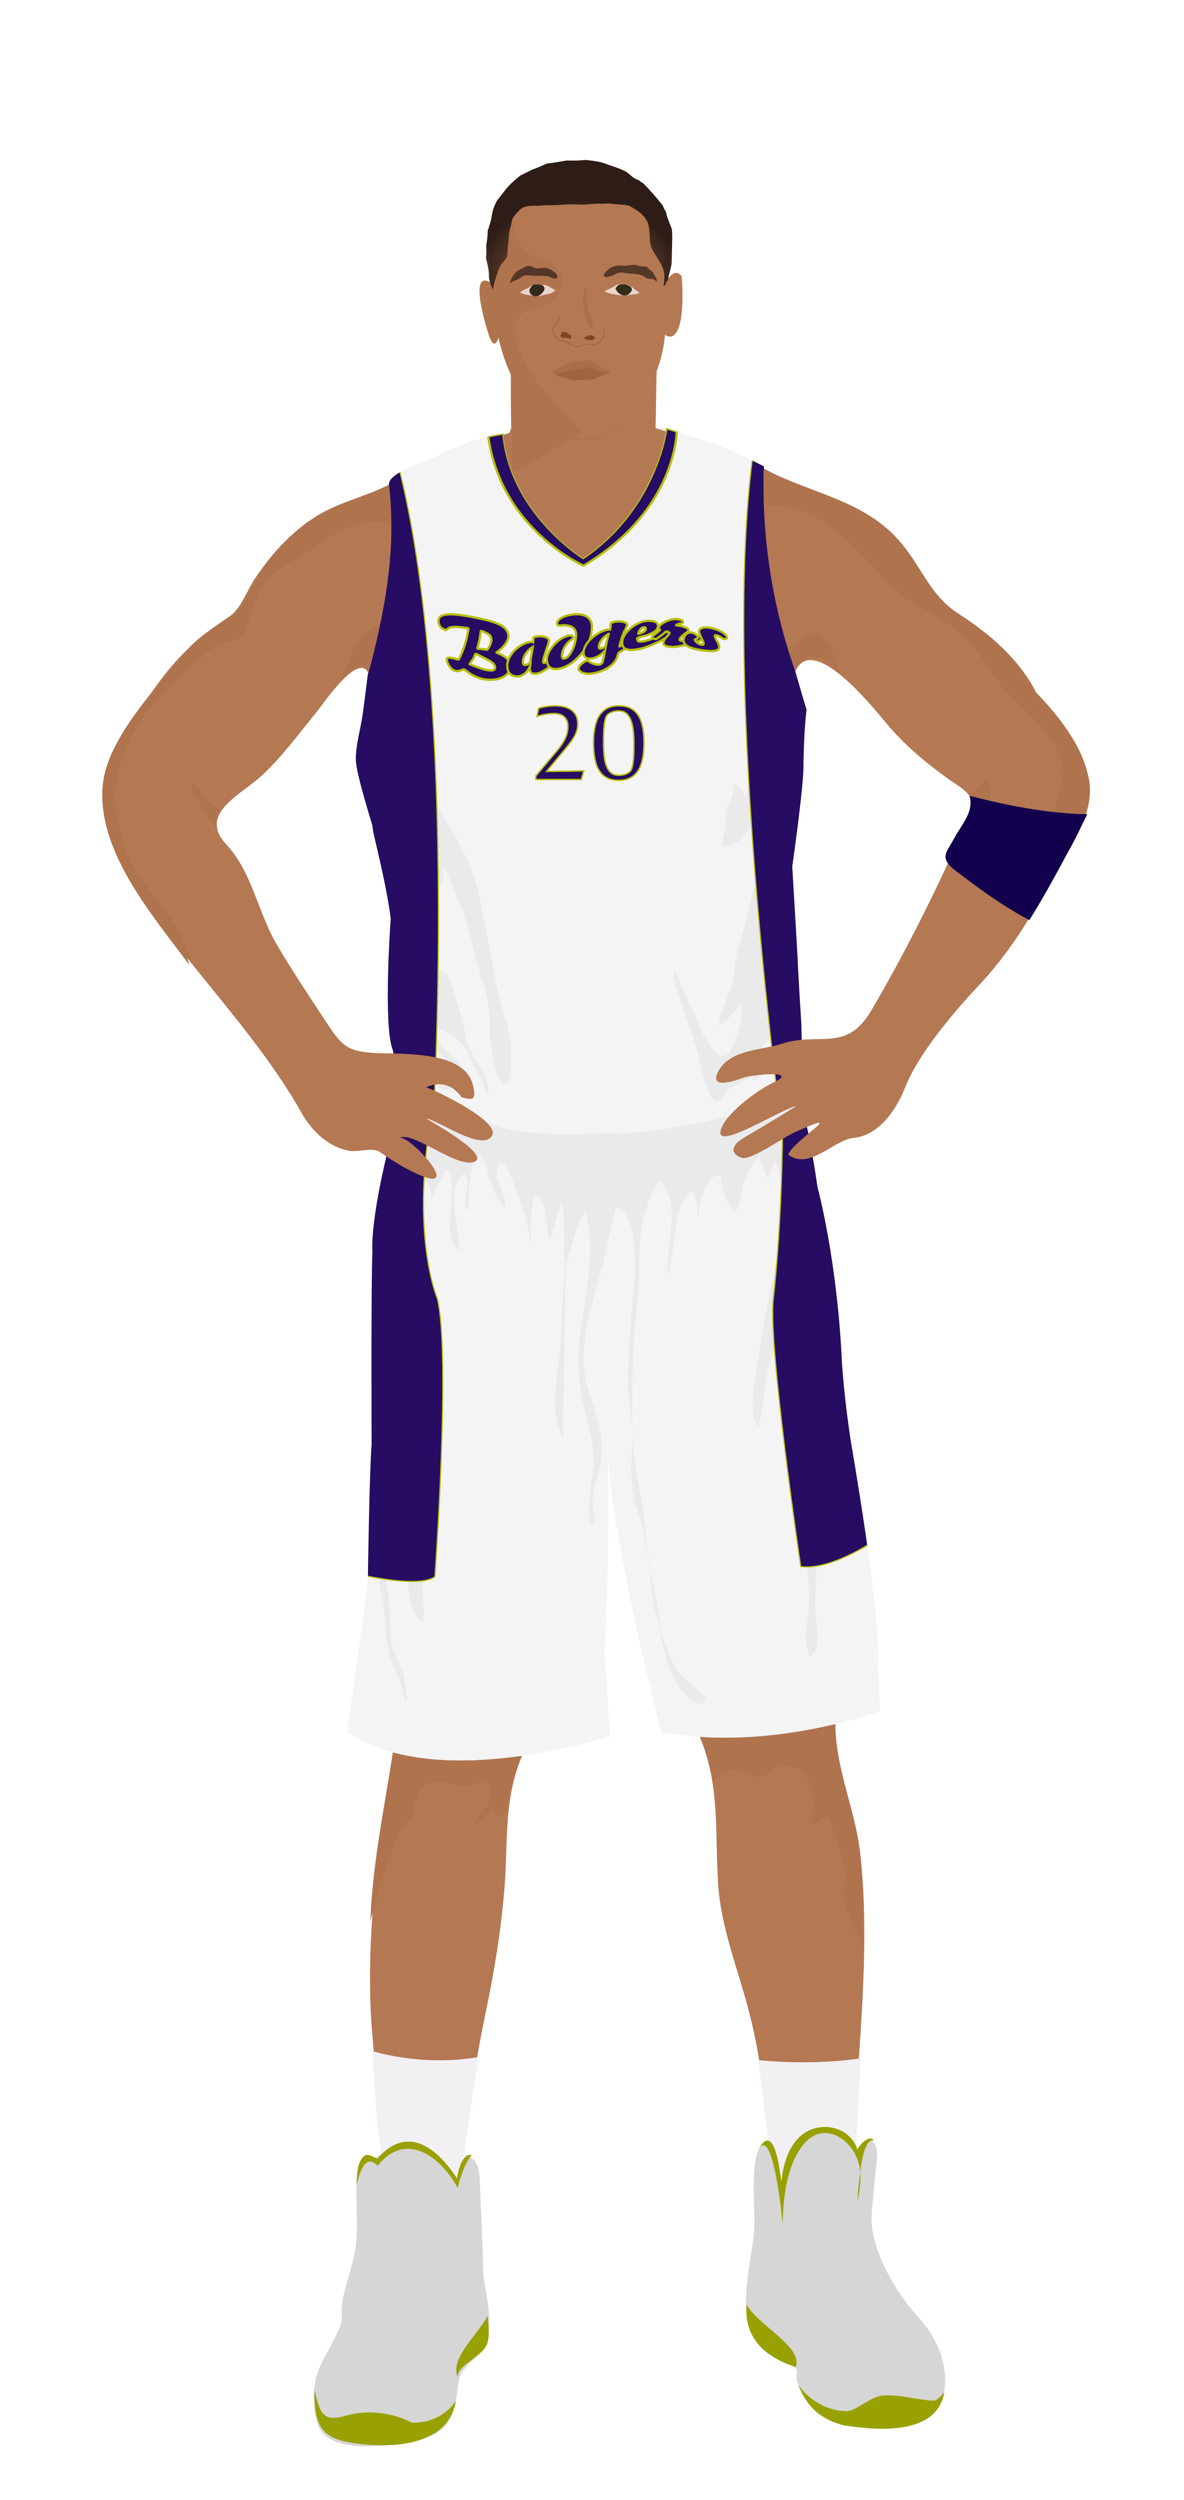 			<svg id="s589d2c0998648" xmlns="http://www.w3.org/2000/svg" xmlns:xlink="http://www.w3.org/1999/xlink" x="0px" y="0px" width="1029.1px" height="2172px" viewBox="0 0 1029.1 2172">
			
			<defs>
				<style type="text/css"><![CDATA[
								
									#s589d2c0998648 .headband .base{fill:#F2F0F3;}
					#s589d2c0998648 .headband .shadow{fill:#e8e6e9;}
					#s589d2c0998648 .skin{fill:#b47853;}
					#s589d2c0998648 .skin.shadow{fill:#af734e;}
					#s589d2c0998648 .arms .wrap {fill:#12004e;stroke-width:4;stroke:#12004e}
					#s589d2c0998648 .legs .wrap {fill:#DCE5EE;stroke-width:4;stroke:#DCE5EE}
					#s589d2c0998648 .legs .socks {fill:#F2F0F3;stroke-width:3;stroke:#F2F0F3}
					#s589d2c0998648 .shoes .base{fill:#d6d6d6;}
					#s589d2c0998648 .shoes .sole{fill:#99a100;}
								#s589d2c0998648 .waist-base .uniform{fill:#e5e5e5;}
				]]></style>
			</defs>
			
			<defs><style type="text/css"><![CDATA[
#s589d2c0998648 .uniform{fill:#f4f4f4;}
#s589d2c0998648 .uniform.shadow{fill:#eaeaea;}
#s589d2c0998648 .uniform-pattern .pattern-1{fill:#260C62;stroke:#B7BF0A;}
#s589d2c0998648 .uniform-pattern .pattern-2{fill:#260C62;stroke:#B7BF0A;stroke-width:2}
#s589d2c0998648 .uniform-pattern .identifiers .wordmark path{fill:#260C62;stroke:#B7BF0A;stroke-width:2}
#s589d2c0998648 .uniform-pattern .identifiers .number path{fill:#260C62;stroke:#B7BF0A;stroke-width:20}
]]></style></defs>

<g class="uniform uniform-base"><g class="jersey jersey-base"><path class="uniform" d="M324.6,723.6c5.6,24.6,11.8,49.4,15,74.4c0,0-6.9,94.4,2,114.8l4.6,31.9c0,0,0.9,21.2,82.3,31.8c0,0,19.5,12.4,96.4,8c0,0,38,2.7,106.2-14.2c0,0,38-9.7,50.4-16.8c0,0,15.9-1.8,15.9-12.4c0-10.6-0.2-23.7-0.9-51.5c0,0-2.7-42.5-3.3-58.4c0,0-3.8-66.1-4.6-78.5c0,0,8.8-61,9.7-84c0,0,0-29.2,2.7-52.2c0,0-31-101.7-31.9-129.2c0,0-6.4-60.2-5.1-82.1c0,0-37.8-19.9-59.1-24.6c0,0-21.9-8-25.9-8.6c0,0-8,69-72.3,112.8c0,0-63.3-39.2-69.4-108.2c0,0-24.8,2.7-57.9,19.9c0,0-34.1,11.1-40.3,20.8c-6.2,9.7,15,39.8-19.5,169c0,0.1,0,0.2,0,0.3c-1.4,11.4-2.8,22.8-4.4,34.2c-1.8,12.6-6.1,26.6-5.9,39.2c0.1,8.7,6.8,32.3,14.3,56.9"/><path class="uniform shadow" d="M323.6,716.8c7.7,25.1,16.4,51.1,20.1,63.2c5.9,19.1,7.8,36,7.8,56.5c0,13.7-3.5,25.5-6.7,38.5c-1.8,7.5-4.8,23.2-0.1,30c1.5-4.8,3.2-9.7,4.8-14.4c2,11.6,5.2,29.3,13.3,38.7c4.7,5.4,21.2,20.9,29.2,16.7c-3.4-8.5-9.9-15-17.2-20.5c-6.8-5.1-18.4-5.7-16.7-15.8c2.1-12.8,16.7-3.4,21.7,2.4c4,4.6,21.5,28.1,27.4,20.6c-9.6-11.3-28.8-25.5-31.9-40.5c6.6,1.6,17.7,6.8,23,11.4c6.1,5.3,9.3,13.2,12.9,20.2c3.9,7.7,9.9,17.5,11.2,26c0.4,0,1.4,0.1,1.9,0.1c1-18.7-15.7-31-19.1-47.7c-2.6-12.6-6.2-25.7-10-37.8c-1.6-5.3-3.7-14.9-7.6-18.8c-1.8-1.9-5.1-2.1-6.5-3.7c-4.8-5.3-6.5-18.1-8.3-24.8c-2.7-9.9-7.8-17.5-12.8-26.5c-10.3-18.7-17.7-45.6-15.7-67c2,1.6,4,3,6.4,3.4c0.1-2.9,0.5-5.9,1.2-8.7c3.6,7.3,8.8,14.4,12.9,21.6c6.9,12.2,4,30.2,12.6,40.8c1.2-4.7,2.7-11.5,7.7-13.3c0.2-4.9-0.4-10.4,0.6-14.9c4.5,9.2,8.2,19.2,12.3,28.7c8.4,19.5,12.2,39.5,18.1,59.8c4.3,14.9,9.3,30.2,9.6,45.8c0.1,6.3-0.5,12.5,0.8,18.7c0.9,4.7,4.2,38.4,13.3,35.8c4.6-1.3,4-13.6,4.3-17.2c2.6-26.3-9.5-48.4-13.7-73.5c-2.4-14.6-5.1-28.3-8.2-43c-4.7-22.2-7.3-45.6-18.4-65.5c-4-7.1-7-14.6-11.3-21c-5.4-8-10.6-16.2-14.1-25.7c-2.5-7-3.7-14.9-7.2-21.5c-3.2-6-8.6-10.3-11.2-16.9c-1.5-3.9-2.1-8-3.2-12c-2.8-10.5-8.7-21.2-10.2-31.8c-1.6-11.3,5.4-30.4-0.5-39.6c-0.1,5.7-3.1,11-3.4,16.8c-0.3,4-0.8,7.9-1.2,11.9c-1.6,18.5,8.7,40.8,3.2,58.1c-3.4-4-2.9-12.3-3.9-17c-3-15.1-6.7-28.3-14.3-42.2c4.7,11.9,4.8,27.3,4.9,40c0,9-2.3,17.2-2,26.3c0.3,8.8,2.9,17.1,3.9,25.7c-6.4-5.9-11.3,20.1-9,30.3"/><path class="uniform shadow" d="M660.1,650c0.5-11.7-0.1-23.1,2.5-34.4c1.1-4.9,2-9.6,2.1-14.6c0.2-7.3-0.3-15.1,0.1-22.2c8.2,10.1,11.9,22.7,19.1,33.2c1.6-4.2,0.5-10.4,0.7-15.1c7.3,7,11,25.7,11.9,35.4c1.5,16.6-4.4,33.9-8.1,49.9c-2.7,11.9-3.5,24.1-5.2,36.1c-2.2,15.5-7.6,30.4-6.5,46.5c7.1-1.3,7.5,10.2,6.6,14.9c-2.5,13.6-5.1,23.4-4.7,37.4c0.3,10.3-2.1,18.9-4,28.8c-0.8,4.1-5.6,11.5-4.9,14.6c9.6-2.8,4.5-17.3,10.9-19.4c0.7,10.5-3.3,18.2-3.9,28.2c-0.5,8.7,1.1,16.9,2.1,25.4c2.1-1,3.5-3.2,3.7-5.5c-5.7,7.8-14.4,11.6-19.5,20.1c-5.2,8.6-9.2,19.4-8.8,29.5c5.8-2.7,12.5-7.4,15.7-13.1c2.9-5,2.9-8.3,7.4-12.3c-9.7,11.7-19.8,20.7-33.3,27.3c-4.8,2.3-8.8,3.3-12.4,7.4c-2.2,2.5-4.3,9-9.2,8.1c-7.2-1.3-11.9-24.9-13.5-31.6c-2.9-12.9-6.6-24.2-11.2-36.4c-3.2-8.5-5.7-17.4-8.6-26c-2-5.8-4.4-13.7-2.8-19.3c5.8,11.3,9.2,23.4,15.5,34.6c4.3,7.7,6.1,16.1,10.9,23.4c3.2,5,8.4,16.2,15,16.5c7.1,0.3,9.7-10.3,11.7-15.5c3.6-9.2,5.9-18.7,5.1-28.7c-6.7,4.3-12.6,15.5-20,17.6c1.4-10,5.9-20,9.7-29.6c4.6-11.7,3.7-24.4,7.3-36.6c6.2-20.7,10.5-42.1,16.7-62.9c6.9-23.3,15.6-61.2,6.3-85.4c-5.1,4.4-4.9,13.3-6.2,19.6c-1.6,7.6-3.8,15.4-7,22.5c-4.8,10.7-11.6,15.3-23.7,17.1c-0.4-6.1,2.7-12,3.3-18.1c0.4-3.8-0.8-8.1-0.1-11.8c1.1-5.7,4.9-10.4,6-16c0.7-3.1,0.6-6.1,1.5-9c4.1,2.4,8.3,7.5,10,12.1c2.3-10.1,5.6-20.2,8.4-30.1c1.6-5.6,2.2-11.3,5.3-16.6"/><path class="uniform shadow" d="M424.4,379.2c11.1,80.6,82.8,112.2,82.8,112.2c80.8-47.9,81-116.6,81-116.6l-9-2.8c0,0-8,69-72.3,112.8c0,0-63.3-39.2-69.4-108.2l-11.5,2.2C425.4,378.9,424.9,379,424.4,379.2z"/><path class="uniform shadow" d="M506.8,484.8C571.2,441,579.2,372,579.2,372c-88.3-7.5-141.8,4.6-141.8,4.6C443.6,445.6,506.8,484.8,506.8,484.8z"/><path class="uniform shadow" d="M346.4,411c-3.3,2.1-5.9,4.2-7.2,6.3c-6.2,9.7,15,39.8-19.5,169c0,0.1,0,0.2,0,0.3c-1.4,11.4-2.8,22.8-4.4,34.2c-1.7,12.3-5.9,25.9-5.9,38.3C358.9,511.6,354,440.6,346.4,411z"/><path class="uniform shadow" d="M664.1,405.1c0,0-3.6-1.9-9.1-4.6c-2.9,33-6,131.5,45.4,222.1c0.2-2.1,0.4-4.2,0.6-6.3c0,0-31-101.7-31.9-129.2C669.2,487.2,662.8,427,664.1,405.1z"/></g><g class="waist waist-base"><path class="uniform shadow" d="M681.6,953.4c-12.4,7.1-50.4,16.8-50.4,16.8C563,987.1,525,984.4,525,984.4c-77,4.4-96.4-8-96.4-8c-52.5-6.8-71.5-18.1-78.3-25.2c-8.3,17.5-4.6,21.2-4.6,21.2c2,0.7,30.5,10,30.5,10c63.7,21.2,101.5,23.2,101.5,23.2c65.7,5.3,100.9,0.7,100.9,0.7c102.8-19.9,120.8-41.1,120.8-41.1c1.3-3.2-0.9-11.1-3.6-18.6C691.5,952.3,681.6,953.4,681.6,953.4z"/></g><g class="shorts shorts-base"><path class="uniform" d="M763,1437.6c2-38.5-23.2-183.8-23.2-183.8c-6-37.8-8-69.7-8-69.7c-4-89.6-21.2-152.6-21.2-152.6c-5.9-39.9-10-57.4-12.6-65.1c-5.6,4.8-31.3,22.8-119.5,39.9c0,0-35.2,4.6-100.9-0.7c0,0-37.8-2-101.5-23.2c0,0-28.5-9.3-30.5-10c0,0-0.6-0.7-0.8-2.7c-24.2,87.8-21.1,116.8-21.1,116.8c-1.3,31.2-0.7,168.5-0.7,168.5c-2,24.5-3.3,118.8-3.3,118.8c-2,16.6-17.9,130.7-17.9,130.7c76.3,53.1,228.3,4,228.3,4c-0.7-19.2-4.6-74.3-4.6-74.3c4.4-80.5,3.3-151.7,2.8-172.8c3,75.8,46.3,243.1,46.3,243.1c92.9,17.9,190.4-17.9,190.4-17.9L763,1437.6z"/><path class="uniform shadow" d="M715.2,1168.2c4.1-13.7-1.4-30.5-2.9-44.3c-1.2-11.6-1.8-22.4-2.4-34.2c-0.6-12.1-4.5-21.5-6.4-33.5c-1.5-9.1-2.6-18.2-5.1-26.8c-5-17.4-10.4-35.5-16.9-53.1c-16.5,8-47.3,19.1-103,29.9c0,0-35.2,4.6-100.9-0.7c0,0-37.8-2-101.5-23.2c0,0-9.2-3-17.6-5.7c-0.3,7.2-1.7,15.1-2.6,20.1c-2.2,12.5-10.4,23.3-16.1,34.3c-6.5,12.4-4.2,25-6,38.4c-1.2,9.2-7.4,17.7-6.9,27.2c8.8-5.1,8.8-17,13.3-25.6c7.6,10.5,1.7,38.1,0,51.1c-2.4,18-1.1,36.9-1.1,55.1c0,19.4,0.2,38.8-2.7,57.5c-2.3,15,3.6,30.2,3.6,45.1c0,16.5-3.8,31.3-7.1,47.3c-4.3,20.4-6.6,34.8-1.7,55.2c4.2,17.6,2.8,35.7,7.1,53.2c2.2,9.1,6.4,17.2,9.5,26c1.9,5.3,2.6,12.4,6,16.7c-1.5-9.3-0.8-17-4.1-26.1c-2.4-6.6-5.5-12.8-7.9-19.4c-3.4-9.5-2.7-18.5-2.7-28.8c0-10.9-1.9-18.6-3.3-28.9c-2.1-15.5,3-29.1,7.8-44.2c19.1,19.4,1.8,62.2,23.9,78.6c2.4-7.4,0.2-16.5-0.1-24.3c-0.3-8.9,0.2-17.8,0-26.6c-0.4-20.7-5.4-39.3-8.6-59.4c-5.3-32.8-8.1-66-14.4-98.9c-5.3-27.9-5.8-51.7,2.6-79.1c9.7-31.6,13-64,23.2-95.4c3.2,4.1,4.8,10.7,4.6,16.9c3.5-9.7,8.5-17.5,13.1-27.5c13.5,19.3-7.3,54.8,11.2,71.6c1.1-20.5-13.4-52.2,4.5-67.4c6.8,10.8-2.5,22.6,2,33.3c4.8-14.6-1.5-38.4,12.2-48.9c4.8,3.1,4.7,10.4,6.4,15.7c2.8,8.9,7,22.5,14,29.7c3.6-9.9-8.2-21.9-6.3-32.4c2.4-13.2,8.4-3.2,11.5,4.2c8.5,20.1,17.6,44,17.7,65.9c0-16.7-0.2-31.5,2.8-47.7c11.5-3.3,10.7,31.4,14.1,39c3.8-10.8,5.8-22.3,9.8-33c4,9.3,2.5,21.4,2.5,31.5c0,6.7,0.4,13.5,0.7,20.3c-1.3,23.1-4.3,75-4.3,75.5c-1.8,23-9.9,55.6,2.8,76.7c-0.3-22.2,1.7-107.6,2.1-147.6c0.6-2.8,1.3-5.7,2.2-8.5c3.7-11.9,7.6-31.5,15.1-41c9.8,37.4-1.1,76.6-5.3,113.5c-3.3,29.4,2.6,52.1,9.5,79.8c4.6,18.4,2.4,31.5,0.2,49.5c-0.7,5.8-2.9,27.2,1.8,30.5c3.6-7.2,0.3-13.3,0-20c-0.6-10.5,3.7-19.5,6-29.4c5.8-25-2.4-44.7-9.8-68.7c-10-32.7,0.8-67,10-98.9c5.7-19.8,9-40.2,14.2-59.7c18.2,5.5,17.3,50.3,15.8,66.1c-2.8,28.8-5.2,57-5.2,86c0,19.4,4.9,37.3,3.3,56.4c-1.2,14.8-1,31.3,2,45.9c2,9.8,6.7,18.8,8.2,28.7c1.6,10.7,3.5,21.2,5.5,31.6c0.2,2.5,0.5,6,0.5,7.5c0.1,15.5,3.4,29.3,8.1,43.7c0.9,7,2.5,16.3,4.3,22.8c3.8,14.2,9.1,27.1,19.3,36.3c4.3,3.8,12.5,12.3,16.4,1.6c-8.8-10.1-20.3-15.8-27-27.4c-5-8.8-8.1-18.5-11.4-28.1c-0.3-0.8-0.9-3.1-1.3-4.8c-1.1-9.2-1.9-18.5-4-27.5c-1.6-7.2-3.5-17.6-4.9-25.1c-0.4-4.3-1.1-8.6-2.1-13c-2.4-10.4-1.6-20-3-30.4c-3.5-25.4-10.1-50.1-10.3-76.2c-0.3-38.4-0.4-76.3,4.4-114.1c2.4-18.4,1.1-36.7,2.6-54.8c1-12.4,8.4-39.1,16.7-48.4c19.5,20.3,5.4,57.7,6.4,82.5c8.4-18.6,3.4-61.4,22-73.7c3.1,6.4,4.5,15.5,4.3,24.4c2.2-14,5.7-30,13.5-35.6c7.9-5.7,6.3-0.1,8,7.6c1.8,8.2,5,16.3,11.1,22.4c6.3-6.2,5.4-22.1,9.3-30.5c3-6.4,8.3-13.6,12.1-18.6c2.1,5.6,3.9,15.1,7.7,19.4c2.8-5.1,2.2-9.9,6.4-13.5c15.2,37.2,1.4,81.1-6.2,118.7c-4.1,20.3-7.3,40.9-10.4,61.1c-2.2,14.3-7.4,37.3,1.3,50.2c5.7-16.8,4.4-34.9,9.2-52c4.4-15.9,8.6-31,13.2-46.9c6-20.5,8.2-42.7,14.2-62.5c0.3,13.6-3.1,26.9-4.6,40.5c-1.3,12.5-0.7,25-1.9,37.5c-2,21.2-6.4,44.7-4.1,66c2.9,26.5,16.2,51.9,13.1,79.4c-3.6,32.2,6.9,61.6,5.1,93.5c-0.8,14.3-6.5,30.6,1,43.9c11.2-8.4,4.8-28.4,4.5-40c-0.3-11.6,0.9-23.3,0.9-35c0-10.9,0-21.7,0-32.6c0-14.4,3.1-27.8,3.6-42c0.4-11.4-2.7-22.4-2.7-33.9c0-8.4,0-16.8,0-25.2c0-22.3-4.5-46.3-2.5-68.1C711.6,1162.6,714.2,1164.9,715.2,1168.2z"/></g></g><g class="mask-shorts"><g><defs><path id="s589d2c0998648-shorts-clip-path-def" d="M763,1437.6c2-38.5-23.2-183.8-23.2-183.8c-6-37.8-8-69.7-8-69.7c-4-89.6-21.2-152.6-21.2-152.6c-5.9-39.9-10-57.4-12.6-65.1c-5.6,4.8-31.3,22.8-119.5,39.9c0,0-35.2,4.6-100.9-0.7c0,0-37.8-2-101.5-23.2c0,0-28.5-9.3-30.5-10c0,0-0.6-0.7-0.8-2.7c-24.2,87.8-21.1,116.8-21.1,116.8c-1.3,31.2-0.7,168.5-0.7,168.5c-2,24.5-3.3,118.8-3.3,118.8c-2,16.6-17.9,130.7-17.9,130.7c76.3,53.1,228.3,4,228.3,4c-0.7-19.2-4.6-74.3-4.6-74.3c4.4-80.5,3.3-151.7,2.8-172.8c3,75.8,46.3,243.1,46.3,243.1c92.9,17.9,190.4-17.9,190.4-17.9L763,1437.6z"/></defs><clipPath id="s589d2c0998648-shorts-clip-path"><use xlink:href="#s589d2c0998648-shorts-clip-path-def" overflow="visible"/></clipPath></g></g><g class="mask-jersey"><g><defs><path id="s589d2c0998648-jersey-clip-path-def" d="M324.6,723.6c5.6,24.6,11.8,49.4,15,74.4c0,0-6.9,94.4,2,114.8l4.6,31.9c0,0,0.9,21.2,82.3,31.8c0,0,19.5,12.4,96.4,8c0,0,38,2.7,106.2-14.2c0,0,38-9.7,50.4-16.8c0,0,15.9-1.8,15.9-12.4c0-10.6-0.2-23.7-0.9-51.5c0,0-2.7-42.5-3.3-58.4c0,0-3.8-66.1-4.6-78.5c0,0,8.8-61,9.7-84c0,0,0-29.2,2.7-52.2c0,0-31-101.7-31.9-129.2c0,0-6.4-60.2-5.1-82.1c0,0-37.8-19.9-59.1-24.6c0,0-21.9-8-25.9-8.6c0,0-8,69-72.3,112.8c0,0-63.3-39.2-69.4-108.2c0,0-24.8,2.7-57.9,19.9c0,0-34.1,11.1-40.3,20.8c-6.2,9.7,15,39.8-19.5,169c0,0.1,0,0.2,0,0.3c-1.4,11.4-2.8,22.8-4.4,34.2c-1.8,12.6-6.1,26.6-5.9,39.2c0.1,8.7,6.8,32.3,14.3,56.9"/></defs><clipPath id="s589d2c0998648-jersey-clip-path"><use xlink:href="#s589d2c0998648-jersey-clip-path-def" overflow="visible"/></clipPath></g><g><defs><path id="s589d2c0998648-waist-clip-path-def" d="M681.6,953.4c-12.4,7.1-50.4,16.8-50.4,16.8C563,987.1,525,984.4,525,984.4c-77,4.4-96.4-8-96.4-8 c-52.5-6.8-71.5-18.1-78.3-25.2c-8.3,17.5-4.6,21.2-4.6,21.2c2,0.7,30.5,10,30.5,10c63.7,21.2,101.5,23.2,101.5,23.2 c65.7,5.3,100.9,0.7,100.9,0.7c102.8-19.9,120.8-41.1,120.8-41.1c1.3-3.2-0.9-11.1-3.6-18.6 C691.5,952.3,681.6,953.4,681.6,953.4z"/></defs><clipPath id="s589d2c0998648-waist-clip-path"><use xlink:href="#s589d2c0998648-waist-clip-path-def"  overflow="visible"/></clipPath></g></g>
<g class="uniform-pattern">
	<g class="jersey" clip-path="url(#s589d2c0998648-jersey-clip-path)">
		<path class="pattern-1" stroke-miterlimit="10" d="M376.1,982.4
			c0,0,31.9-517.4-66.1-669.4l-78,404l80,252L376.1,982.4z"/>
		<path class="pattern-1" stroke-miterlimit="10" d="M678,969c0,0-76-562,8-676
			c0,0,70,474,72,480s-6,174-6,174L678,969z"/>
	</g>
	<g class="shorts" clip-path="url(#s589d2c0998648-shorts-clip-path)">
		<path class="pattern-1" stroke-miterlimit="10" d="M256,1353
			c0,0,100,31.9,122,16.8c0,0,14-195,2-242c0,0-24-55.5-4-164.7l-102,13.4L256,1353z"/>
		<path class="pattern-1" stroke-miterlimit="10" d="M696,1361
			c0,0-28-189.3-24-231.4c0,0,10-80.6,8-194.6l98,24.5l44,331.4C822,1290.9,742,1366.3,696,1361z"/>
		<g class="logo"><image x="290" y="1400" width="70" height="70" xlink:href="/public/img/team/logos/110/logo-primary-530a87e517d17.svg"></image></g>
	</g>
	<g class="collar" clip-path="url(#s589d2c0998648-jersey-clip-path)">
		<path class="pattern-2" stroke-miterlimit="10" d="M424.4,379.2
			c11.1,80.6,82.8,112.2,82.8,112.2c80.8-47.9,81-116.6,81-116.6l-9-2.8c0,0-8,69-72.3,112.8c0,0-63.3-39.2-69.4-108.2l-11.5,2.2
			C425.4,378.9,424.9,379,424.4,379.2z"/>
	</g>
	<g class="identifiers">
		<g class="wordmark">
		<path stroke-miterlimit="10" d="M407.1,545.9c-0.4-0.5-4.1-0.6-6.1-0.9
			c-2-0.3-3.8-0.4-5.5-0.4c-1.7,0-3.2,0.2-4.5,0.6c-1.3,0.4-2.5,1.8-3.1,2.1c-0.1,0.1-0.6-0.1-1-0.2c-0.4-0.1-0.8-0.3-1.2-0.4
			c-0.6-0.3-1.2-0.7-1.8-1.1c-0.5-0.4-1-0.9-1.4-1.5c-0.4-0.6-0.7-1.1-0.9-1.8c-0.2-0.6-0.4-1.3-0.5-2c-0.1-1.4,0.1-2.6,0.7-3.5
			c0.6-1,1.6-1.7,2.9-2.2c1.3-0.5,3-0.8,4.9-0.9c2-0.1,4.2-0.1,6.7,0.2c2.8,0.3,5.6,0.6,8.3,1.1c3.2,0.5,6.5,1.1,9.7,1.8
			c4.1,0.8,8.2,1.7,12.3,2.9c2.9,0.9,5.8,1.9,8.5,3.3c2.2,1.2,3.9,2.6,5,4.2c1.1,1.6,1.7,3.3,1.8,5.1c0.1,1-0.1,2.2-0.6,3.4
			c-0.4,1.2-1.1,2.4-2,3.7c-0.9,1.2-2,2.5-3.3,3.8c-1.3,1.3-4.5,3.7-4.5,3.7c0,0.2,3,1.3,4.2,1.9c1.2,0.6,2.3,1.3,3.2,1.9
			c0.9,0.6,1.6,1.3,2.2,1.9c0.6,0.7,1.1,1.3,1.5,1.9c0.4,0.6,0.6,1.2,0.8,1.8c0.2,0.6,0.3,1.1,0.3,1.6c0.1,1.7-0.2,3.4-0.9,4.9
			c-0.7,1.5-1.9,2.9-3.5,4.1s-3.6,2.1-6,2.8c-2.9,0.8-5.8,0.9-8.7,0.8c-1.6,0-3.2-0.3-4.8-0.6c-1.6-0.3-3.2-0.8-4.9-1.5
			c-1.7-0.7-3.6-1.5-5.5-2.7c-2.3-1.3-5.2-4.1-6.5-4.2c-0.5-0.1-1.7,0.7-2.4,0.9c-0.7,0.2-1.4,0.4-2,0.5c-0.6,0.1-1.2,0.1-1.7,0.1
			c-0.5,0-1.1-0.2-1.6-0.3c-0.6-0.2-1.2-0.6-2-1.1c-0.7-0.6-1.4-1.3-2.1-2.2c-0.7-0.9-1.2-1.9-1.8-2.9c-0.5-1.1-0.8-2.2-0.9-3.3
			c-0.1-0.7,0.1-1.2,0.5-1.5c0.4-0.3,1-0.4,1.8-0.4c0.8,0,1.9,0.2,3.2,0.5c1.3,0.3,4,1.4,4.7,1.1c0.5-0.2,1.3-2.2,1.9-3.6
			c0.6-1.3,1.2-2.7,1.8-4.2c0.6-1.5,1.1-3,1.6-4.6c0.5-1.6,0.9-3.2,1.4-4.9c0.4-1.6,0.8-3.3,1.1-4.9
			C406.7,549,407.4,546.2,407.1,545.9z M426.4,582.5c0.6,0,1.1,0,1.6-0.1c0.5-0.1,0.9-0.3,1.3-0.5c0.4-0.2,0.6-0.5,0.8-0.9
			c0.2-0.4,0.3-0.7,0.3-1.2c-0.1-0.9-0.4-1.7-1-2.5c-0.6-0.8-1.6-1.7-2.9-2.6c-1.3-0.9-3.1-1.9-5.2-2.9c-2.6-1.3-7.5-4-8-3.8
			c-0.4,0.2-1.2,3.1-2.1,4.6c-0.9,1.5-3.3,4-3.3,4.1c0.1,0.4,3.7,1.7,5.6,2.4c1.8,0.7,3.6,1.3,5.2,1.8s3.1,0.9,4.4,1.2
			C424.4,582.2,425.5,582.4,426.4,582.5z M418.1,548.1c-0.4,0.2-0.5,3.2-0.8,4.7c-0.3,1.5-0.5,2.8-0.8,4.1c-0.3,1.2-0.6,2.4-0.8,3.5
			c-0.3,1.1-0.9,2.9-0.8,3c0.1,0.2,2.3,0.2,3.9,0.4c0.7,0.1,1.5,0.2,2.2,0.3c0.8,0.1,2,0.5,2.3,0.4c0.5-0.2,1.3-1.7,1.8-2.5
			c0.5-0.8,0.9-1.7,1.2-2.5c0.3-0.8,0.5-1.6,0.7-2.3c0.1-0.7,0.2-1.4,0.1-2c-0.1-0.7-0.3-1.5-0.6-2.1c-0.3-0.7-0.8-1.3-1.6-1.8
			c-0.7-0.6-1.6-1.1-2.8-1.6C421.2,549,418.4,547.9,418.1,548.1z"/>
		<path stroke-miterlimit="10" d="M460.8,578.6c0,0-1.4,2.9-2.3,4
			c-0.8,1.1-1.7,2-2.6,2.7c-0.9,0.7-1.8,1.2-2.7,1.6c-0.9,0.4-1.8,0.6-2.6,0.7c-1.3,0.2-2.5,0.1-3.7-0.2c-1.1-0.3-2.1-0.7-3-1.5
			c-0.9-0.7-1.6-1.6-2.1-2.7c-0.5-1.1-0.8-2.4-0.9-3.9c-0.1-1.7,0.1-3.3,0.6-5c0.5-1.7,1.2-3.3,2.2-4.8c1-1.5,2.1-3,3.4-4.3
			c1.3-1.4,2.8-2.5,4.3-3.6c1.5-1,3.1-1.9,4.7-2.6c1.6-0.7,3.3-1.1,4.8-1.3c0.7-0.1,1.2-0.1,1.6-0.1c0.4,0,0.7,0.1,0.9,0.2
			c0.1-1.5,0.1-2.2,0.2-3.7c0.4-0.3,0.8-0.6,1.4-0.8c0.6-0.2,1.2-0.4,1.9-0.4c1.6-0.2,3.1-0.3,4.3-0.1c1.2,0.2,2.3,0.4,3.2,0.7
			c0.9,0.4,1.5,0.8,2,1.3c0.5,0.5,0.7,1,0.7,1.6c0,0.4-0.1,1-0.2,1.7c-0.1,0.7-0.4,1.6-0.7,2.5c-0.8,2-1.4,3.9-1.9,5.5
			c-0.5,1.6-0.9,2.9-1.3,4.1c-0.3,1.1-0.6,2.1-0.7,2.8c-0.1,0.7-0.2,1.3-0.2,1.7c0,0.3,0.1,0.6,0.1,0.7c0.1,0.2,0.1,0.3,0.2,0.4
			c0.1,0.1,0.2,0.1,0.4,0.1s0.3,0,0.5-0.1c0.5-0.1,1.1-0.4,1.9-0.8c0.8-0.5,1.8-1.1,2.8-2c1.1-0.8,2.3-1.9,3.6-3.2
			c1.3-1.3,2.9-3.6,4.2-4.4c0.3-0.2,0.9-0.2,1.4-0.2s0.8,0.1,1.1,0.2c0.3,0.1,0.6,0.2,0.7,0.4c0.2,0.2,0.3,0.4,0.3,0.7
			c0,0.5-0.2,1.1-0.7,1.8c-0.4,0.7-1,1.6-1.8,2.5c-0.8,0.9-1.7,1.9-2.7,2.9c-1,1-2.1,2-3.3,3c-1.1,1-2.3,2-3.6,2.9
			c-1.2,0.9-2.4,1.8-3.6,2.5c-1.2,0.8-2.3,1.4-3.4,1.9c-1.1,0.5-2,0.9-2.8,1c-1,0.2-1.9,0.3-2.8,0.3c-0.8,0-1.6-0.2-2.1-0.4
			c-0.6-0.3-1-0.7-1.4-1.3c-0.4-0.6-0.5-1.4-0.6-2.4c0-0.4,0-0.7,0-1.1C460.7,579.6,460.8,578.6,460.8,578.6z M463.1,562
			c-1.2,0.7-2.3,1.5-3.3,2.5c-1.1,1-2,2.1-2.8,3.3c-0.8,1.2-1.4,2.4-1.9,3.7c-0.5,1.3-0.7,2.6-0.6,3.8c0,0.6,0.1,1,0.3,1.4
			c0.2,0.3,0.3,0.6,0.6,0.7c0.2,0.2,0.5,0.2,0.8,0.3c0.3,0,0.6,0,0.9-0.1c0.7-0.1,1.3-0.3,1.9-0.7c0.6-0.4,1.2-0.9,1.7-1.4
			C461.5,571,462.3,566.5,463.1,562z"/>
		<path stroke-miterlimit="10" d="M475.3,573.6c-0.1-1.5,0.2-3,0.7-4.6
			c0.5-1.6,1.3-3.1,2.2-4.6c0.9-1.5,2.1-2.9,3.3-4.3c1.2-1.4,2.6-2.5,4-3.6c1.4-1.1,2.8-2,4.2-2.7c1.4-0.7,2.8-1.2,4.1-1.5
			c1.5-0.3,2.6-0.3,3.3,0c0.7,0.3,1.1,0.8,1.1,1.6c0,0.1,0,0.2,0,0.3c0,0.1,0,0.3-0.1,0.4c-0.6,0.7-2.2,1.5-3.1,2.3
			c-0.9,0.8-1.8,1.7-2.5,2.6c-0.7,0.9-1.3,1.8-1.9,2.8c-0.5,0.9-0.9,1.9-1.3,2.8c-0.3,0.9-0.6,1.8-0.7,2.6c-0.2,0.8-0.2,1.6-0.2,2.3
			c0,0.5,0.1,0.9,0.2,1.2c0.1,0.3,0.3,0.5,0.5,0.7c0.2,0.2,0.5,0.2,0.9,0.2c0.4,0,0.8-0.1,1.2-0.2c0.7-0.2,1.3-0.6,2.1-1.2
			c0.7-0.7,1.4-1.5,2.1-2.5c0.7-1,1.4-2.2,2-3.5c0.6-1.3,1.2-2.7,1.7-4.2s0.9-3,1.2-4.6c0.3-1.6,0.4-3.1,0.4-4.7
			c0-1.7-0.4-3.1-1.1-4.2c-0.7-1.1-1.8-2-3.1-2.6c-1.3-0.6-2.9-1-4.8-1.2c-1.9-0.2-4.4,0.4-6.2,0.2c-0.4-0.1-0.8-0.4-1-0.7
			c-0.2-0.3-0.3-0.7-0.3-1c0-0.7,0.2-1.4,0.7-2.2c0.5-0.8,1.2-1.5,2.2-2.2s2.3-1.3,3.8-1.9c1.6-0.6,3.4-1,5.6-1.4
			c2.4-0.4,5-0.5,7.5-0.3c2.2,0.3,4.1,0.9,5.7,1.8c1.6,0.9,2.8,2.1,3.6,3.7c0.8,1.5,1.3,3.4,1.2,5.5c-0.1,2.8-0.4,5.6-1.2,8.4
			c-0.8,2.7-1.9,5.3-3.2,7.8c-1.4,2.4-2.9,4.8-4.7,6.9c-1.7,2.1-3.6,4.1-5.6,5.8c-1.9,1.6-3.9,3.1-6.1,4.4c-2.1,1.2-4.1,2-6,2.5
			c-1.9,0.5-3.5,0.7-5,0.7c-1.5,0-2.8-0.3-3.9-0.9c-1.1-0.6-1.9-1.4-2.5-2.5C475.8,576.6,475.4,575.3,475.3,573.6z"/>
		<path stroke-miterlimit="10" d="M502.9,581.1c0-0.6,0.2-1.2,0.5-1.9
			c0.3-0.7,0.8-1.4,1.5-2c0.7-0.7,1.5-1.3,2.4-1.9c0.9-0.6,2.5-1.5,3.2-1.4c0.6,0.1,1.9,1.2,2.9,1.7c1,0.5,1.9,0.9,2.9,1.2
			c0.9,0.3,1.8,0.5,2.7,0.6c0.9,0.1,1.7,0,2.4-0.2c0.7-0.2,1.2-0.5,1.7-0.9c0.4-0.4,0.7-1.1,0.9-1.9c0.1-0.3,0.2-0.8,0.3-1.4
			c0.1-0.6,0.3-1.3,0.5-2.2c0.2-0.8,0.3-1.7,0.5-2.7c0.2-1,0.6-3.1,0.6-3.1s-0.5,0.6-0.8,1c-0.4,0.4-0.8,0.8-1.2,1.2
			c-0.5,0.4-1,0.8-1.6,1.3c-0.6,0.4-1.2,0.8-1.8,1.2c-0.6,0.4-1.3,0.8-2,1.1c-0.7,0.3-1.4,0.6-2.1,0.8c-1.3,0.4-2.5,0.5-3.6,0.6
			c-1.1,0-2.1-0.2-2.9-0.5c-0.8-0.4-1.5-1-2-1.8c-0.5-0.8-0.7-1.9-0.7-3.2c0-1.3,0.3-2.6,0.9-4c0.6-1.4,1.4-2.8,2.4-4.2
			c1-1.4,2.2-2.7,3.6-3.9c1.4-1.3,2.8-2.4,4.3-3.4c1.5-1,3.1-1.9,4.7-2.6c1.6-0.7,3.1-1.2,4.6-1.5c0.7-0.1,1.2-0.2,1.6-0.2
			c0.4,0,0.9,0.1,0.9,0.1c0.1-0.1,0.2-1,0.3-1.5c0.1-0.5,0.2-1,0.2-1.5c0.1-0.5,0.1-0.9,0.1-1.4c0-0.4,0-1,0.1-1.1
			c0.1-0.1,0.4-0.3,0.8-0.5c0.3-0.2,0.6-0.3,1-0.4c0.3-0.1,0.7-0.2,1-0.3c0.3-0.1,0.6-0.2,0.9-0.2c1.5-0.3,2.9-0.3,4.2-0.3
			c1.3,0.1,2.4,0.3,3.3,0.5c0.9,0.3,1.7,0.6,2.2,1c0.5,0.4,0.8,0.8,0.8,1.3c0,0.5-0.2,1-0.4,1.6c-0.2,0.5-0.5,1.1-0.8,1.8
			c-0.3,0.6-0.7,1.4-1.1,2.2c-0.4,0.8-0.8,1.7-1.2,2.7c-0.3,0.8-0.6,1.6-0.9,2.5c-0.3,0.9-0.6,1.9-0.9,2.8c-0.3,0.9-0.5,1.9-0.8,2.8
			c-0.2,0.9-0.6,2.7-0.6,2.7c0.1,0.1,2.1-1.3,3.2-2.1c1.1-0.8,2.3-1.6,3.5-2.5c1.2-0.9,2.4-1.8,3.6-2.8c1.2-1,2.5-2.5,3.5-3
			c0.4-0.2,1.1-0.1,1.6-0.1c0.5,0,0.9,0.1,1.3,0.2c0.4,0.1,0.6,0.2,0.8,0.4c0.2,0.2,0.3,0.4,0.3,0.6c0,0.4-0.3,0.9-0.9,1.6
			c-0.6,0.6-1.3,1.4-2.2,2.2c-0.9,0.8-2,1.7-3.2,2.6c-1.2,0.9-2.5,1.9-3.9,2.9c-1.4,1-2.8,2-4.2,2.9c-1.5,1-3.6,1.9-4.3,2.8
			c-0.1,0.1-0.2,0.5-0.3,0.7c-0.1,0.2-0.2,0.5-0.2,0.7c-0.1,0.3-0.2,0.5-0.2,0.8c-0.3,1.2-0.8,2.4-1.4,3.5s-1.4,2.1-2.3,3.1
			c-0.9,0.9-1.8,1.8-2.9,2.6c-1,0.8-2.2,1.5-3.3,2.2c-1.2,0.7-2.3,1.2-3.6,1.7c-1.2,0.5-2.4,0.9-3.6,1.3c-1.2,0.4-2.5,0.7-3.7,0.9
			c-1.3,0.2-2.5,0.4-3.7,0.4c-1.2,0.1-2.3,0-3.4-0.2c-1.1-0.2-2-0.4-2.8-0.7c-0.8-0.3-1.4-0.8-1.9-1.3
			C503.2,582.6,502.9,581.9,502.9,581.1z M529.2,550.5c-0.1-0.1-1.7,1-2.5,1.6c-0.8,0.6-1.5,1.2-2.1,1.8c-0.6,0.6-1.2,1.3-1.7,2
			c-0.5,0.7-0.9,1.4-1.3,2c-0.3,0.7-0.6,1.3-0.8,1.9c-0.2,0.6-0.3,1.2-0.3,1.7c0,0.5,0,0.9,0.1,1.2c0.1,0.3,0.3,0.5,0.4,0.6
			c0.2,0.1,0.4,0.2,0.7,0.2c0.3,0,0.6-0.1,0.9-0.2c0.7-0.2,1.4-0.4,2-0.7c0.6-0.3,1.6-0.8,1.9-1.3c0.3-0.5,0.4-1.8,0.6-2.8
			c0.2-1,0.4-2,0.7-2.9c0.2-1,0.4-1.9,0.7-2.8C528.8,552,529.2,550.5,529.2,550.5z"/>
		<path stroke-miterlimit="10" d="M553.6,564.1c-2.2,0.4-4.2,0.6-5.8,0.5
			c-1.6-0.1-3-0.4-4.1-0.9c-1.1-0.5-1.8-1.3-2.3-2.3c-0.5-1-0.7-2.2-0.6-3.6c0.1-1.3,0.4-2.7,1-4.1c0.6-1.4,1.5-2.8,2.6-4.1
			c1.1-1.4,2.3-2.6,3.7-3.8c1.4-1.2,2.9-2.2,4.5-3.2c1.6-0.9,3.2-1.6,4.8-2.2c1.7-0.6,3.3-0.9,4.8-1c2.5-0.1,5.1-0.2,7.4,0.9
			c1.7,0.7,2.4,2,2.3,3.7c-0.1,1-0.5,2-1.1,2.9c-0.7,0.9-1.8,1.8-3.2,2.6c-1.4,0.8-3.3,1.7-5.5,2.4c-2.7,0.9-7.5,1.6-8.2,2.5
			c-0.2,0.2,0,1.1,0.1,1.5c0.1,0.4,0.3,0.8,0.6,1c0.3,0.3,0.7,0.4,1.3,0.5c0.6,0.1,1.3,0,2.2-0.1c1.6-0.2,3.3-0.6,5-1.1
			c1.8-0.5,3.6-1.2,5.4-1.9c1.8-0.7,3.6-1.6,5.3-2.5c1.7-0.9,3.6-2.5,4.7-2.9c0.4-0.1,1.1,0.1,1.5,0.2c0.4,0.1,0.8,0.2,1.1,0.4
			c0.3,0.2,0.5,0.3,0.7,0.5c0.2,0.2,0.2,0.4,0.2,0.6c0,0.4-0.3,0.9-0.8,1.5c-0.5,0.5-1.2,1.1-2.1,1.7c-0.9,0.6-1.9,1.2-3.1,1.9
			c-1.2,0.7-2.5,1.3-3.9,2c-1.4,0.7-2.9,1.3-4.4,2c-1.6,0.7-3.1,1.3-4.7,1.9c-1.6,0.6-3.2,1.1-4.8,1.6
			C556.7,563.5,555.1,563.9,553.6,564.1z M561.3,546.4c0-0.5-0.1-0.9-0.4-1.2c-0.3-0.3-0.8-0.4-1.4-0.3c-0.3,0-0.7,0.2-1.2,0.4
			c-0.5,0.3-0.9,0.6-1.4,1.1c-0.5,0.5-0.9,1.1-1.3,1.8c-0.4,0.7-0.9,2.4-0.9,2.4c0.2,0.2,2.4-0.6,3.2-0.9c0.8-0.3,1.5-0.7,2-1.1
			c0.5-0.4,0.8-0.7,1-1.1C561.2,547.2,561.3,546.8,561.3,546.4z"/>
		<path stroke-miterlimit="10" d="M592,543.9c1.4,0.3,2.5,0.7,3.3,1
			c0.9,0.3,1.5,0.6,2,0.9c0.5,0.3,0.8,0.5,0.9,0.8c0.2,0.3,0.2,0.5,0.2,0.8c0,0.4-0.4,0.9-0.9,1.4c-0.5,0.5-1.2,1-2.1,1.6
			c-0.6,0.4-1.2,0.9-1.7,1.4c-0.5,0.5-1,0.9-1.5,1.4c-0.4,0.4-0.8,0.9-1,1.2c-0.3,0.4-0.4,0.7-0.5,1c0,0.3,0,0.6,0.2,0.8
			c0.2,0.2,0.6,0.4,1.2,0.4c0.4,0,1,0,1.6-0.1c0.6-0.1,1.4-0.2,2.2-0.4c0.8-0.2,1.7-0.4,2.6-0.7c0.9-0.3,1.9-0.6,2.8-0.9
			c1-0.3,1.9-0.7,2.9-1c1-0.4,2.1-1.1,2.8-1.1c0.4-0.1,1.1,0.3,1.6,0.5c0.5,0.2,0.9,0.4,1.2,0.6c0.3,0.2,0.6,0.4,0.7,0.6
			c0.2,0.2,0.2,0.4,0.2,0.5c-0.1,0.3-0.4,0.7-0.9,1c-0.5,0.4-1.3,0.7-2.1,1.1c-0.9,0.4-1.9,0.7-3.1,1.1c-1.2,0.4-2.4,0.7-3.8,1.1
			c-1.3,0.4-2.7,0.7-4.1,1.1c-1.4,0.4-2.8,0.7-4.2,1c-1.4,0.3-2.7,0.5-4,0.7c-1.3,0.2-2.4,0.3-3.5,0.3c-2.8-0.1-4.9-0.3-6.4-0.9
			c-1.5-0.6-2.1-1.6-2-2.9c0.1-0.5,0.2-1.1,0.5-1.6c0.3-0.6,0.6-1.1,1-1.7c0.4-0.6,0.8-1.1,1.3-1.6c0.4-0.5,0.9-1,1.2-1.4
			c0.4-0.4,0.7-0.8,1-1.2c0.3-0.3,0.4-0.6,0.4-0.8c0-0.3-0.2-0.5-0.7-0.7c-0.5-0.2-1.7-0.8-2.3-0.6c-0.6,0.2-1.6,1.3-2.2,1.9
			c-0.7,0.6-1.4,1.1-2.1,1.6c-0.7,0.5-1.4,1-2.1,1.5c-0.7,0.5-1.6,1.2-2.3,1.5c-0.4,0.1-1.1,0-1.6-0.1c-0.5-0.1-0.8-0.2-1.1-0.3
			c-0.3-0.2-0.5-0.3-0.7-0.5c-0.2-0.2-0.2-0.5-0.2-0.7c0-0.2,0.1-0.4,0.2-0.6c0.1-0.2,0.3-0.4,0.6-0.6c0.6-0.5,1.2-0.9,1.8-1.4
			c0.6-0.4,1.1-0.8,1.6-1.2c0.5-0.4,1-0.8,1.5-1.2c0.5-0.4,1.4-1.3,1.4-1.4c0-0.1-0.7-0.5-0.9-0.8c-0.3-0.3-0.4-0.7-0.3-1.1
			c0-0.6,0.4-1.2,0.9-1.8c0.6-0.6,1.3-1.3,2.2-1.8c0.9-0.6,1.9-1.1,3-1.7c1.1-0.5,2.3-0.9,3.4-1.3c1.2-0.4,2.3-0.6,3.4-0.7
			c1.1-0.2,2.1-0.2,3-0.1c0.8,0.1,1.5,0.2,2.2,0.4c0.7,0.2,1.2,0.4,1.7,0.6c0.5,0.2,0.8,0.5,1,0.7c0.2,0.3,0.3,0.6,0.3,0.9
			c0,0.3-0.2,0.8-0.4,0.9c-0.7,0.4-2.3,0.4-3.2,0.6c-1,0.3-2.5,1.1-2.5,1.1c0,0.1,1.2,0.4,2,0.6C590.4,543.5,591.3,543.7,592,543.9z
			"/>
		<path stroke-miterlimit="10" d="M601.2,549.5c0.8,0.2,1.6,0.4,2.3,0.8
			c0.7,0.4,1.3,0.7,1.8,1.2s0.9,0.8,1.1,1.2c0.3,0.4,0.4,0.8,0.3,1c0,0.2-0.1,0.4-0.3,0.6c-0.1,0.2-0.3,0.3-0.6,0.5
			c-0.3,0.2-0.5,0.3-0.8,0.4c-0.3,0.1-1.1,0.3-1.1,0.4c-0.1,0.2,0.4,1,0.8,1.5c0.4,0.5,0.9,0.9,1.4,1.3c0.5,0.4,1.1,0.7,1.7,1
			c0.6,0.3,1.2,0.5,1.7,0.6c0.2,0,0.5,0.1,0.7,0.1c0.2,0,0.5,0,0.7,0c0.2,0,0.4-0.1,0.5-0.2c0.2-0.1,0.2-0.2,0.2-0.4
			c0-0.4,0-0.8-0.2-1.4c-0.2-0.6-0.4-1.2-0.8-1.9c-0.3-0.7-0.7-1.4-1-2.1c-0.4-0.7-0.7-1.5-1-2.2c-0.3-0.7-0.6-1.4-0.8-2
			c-0.2-0.6-0.3-1.2-0.2-1.6c0.1-0.9,0.6-1.6,1.5-2.2c0.9-0.5,2-0.9,3.4-1c1.4-0.1,3.1,0,5,0.3c1.9,0.4,3.9,1,6.1,1.8
			c2.2,0.9,4.5,2,6.3,3.6c1.4,1.2,2.1,2.3,1.9,3.2c-0.1,0.4-0.3,0.7-0.8,0.9c-0.5,0.2-1.2,0.4-1.6,0.3c-1.5-0.5-3.4-2-4.9-2.7
			c-1-0.4-1.8-0.6-2.3-0.7c-0.5,0-0.8,0.1-0.9,0.5c-0.1,0.3,0,0.7,0.2,1.2c0.2,0.5,0.5,1,0.8,1.6c0.3,0.6,0.7,1.2,1,1.9
			c0.4,0.7,0.7,1.3,1,2c0.3,0.7,0.6,1.3,0.7,1.9c0.2,0.6,0.2,1.1,0.1,1.6c-0.2,0.8-0.5,1.4-1.1,1.9c-0.6,0.5-1.4,0.8-2.3,0.9
			c-0.9,0.2-2,0.3-3.3,0.3c-1.2,0-2.5-0.1-3.9-0.2c-1.4-0.1-2.8-0.3-4.2-0.5c-1.4-0.2-2.9-0.5-4.2-0.7c-1.8-0.4-3.5-0.8-5-1.3
			c-1.5-0.5-2.8-1.1-3.9-1.8c-1.1-0.7-1.9-1.5-2.5-2.4c-0.6-0.9-0.8-1.9-0.6-3c0-0.4,0.2-0.9,0.3-1.4c0.2-0.5,0.4-1,0.6-1.5
			c0.3-0.5,0.6-1,0.9-1.4c0.4-0.4,0.8-0.8,1.3-1.1c0.5-0.3,1.1-0.5,1.7-0.6C599.7,549.4,600.4,549.4,601.2,549.5z"/>
		</g>
		<svg x="460px" y="-375px" xmlns="http://www.w3.org/2000/svg" xmlns:xlink="http://www.w3.org/1999/xlink" viewBox="0 0 1300 85.5"><g class="number"><g transform="scale(0.078) translate(0, 0)"><path transform="translate(0,0) rotate(180) scale(-1, 1)" d="M243,113C260,113 281,113 306,114C330,114 356,114 384,115C412,115 441,115 471,116C500,116 529,116 558,117C625,118 695,120 768,122l-35,-122l-640,0l0,50l311,370C445,468 479,520 506,576C532,631 545,688 545,745C545,777 540,805 530,828C520,851 506,870 489,885C472,900 451,911 427,918C402,925 376,928 347,928C310,928 270,924 228,917C186,910 146,899 109,886l22,116C145,1007 162,1011 181,1016C200,1020 221,1024 242,1027C263,1030 283,1032 304,1034C325,1035 344,1036 361,1036C410,1036 454,1031 494,1021C533,1010 567,995 595,974C623,953 645,926 660,895C675,863 683,826 683,783C683,747 678,713 667,681C656,649 642,617 623,586C604,555 582,523 557,492C532,461 505,428 476,393z" /><path transform="translate(845,0) rotate(180) scale(-1, 1)" d="M415,-12C351,-12 297,-1 252,22C207,45 171,78 142,122C113,166 93,221 80,286C67,351 60,426 60,511C60,592 66,665 79,730C92,795 112,850 140,895C168,940 205,975 250,1000C295,1024 350,1036 415,1036C480,1036 535,1025 580,1002C625,979 661,945 690,900C718,855 738,801 751,736C764,671 770,597 770,514C770,433 764,360 751,295C738,230 718,174 690,129C661,84 625,49 580,25C535,0 480,-12 415,-12M200,512C200,439 204,374 211,318C218,262 230,215 247,176C263,137 285,108 312,89C339,69 373,59 413,59C441,59 467,62 491,68C515,74 539,85 562,102C576,112 588,129 597,152C606,175 612,204 617,239C622,274 625,314 627,360C628,405 629,456 629,511C629,582 625,646 618,703C610,759 598,807 581,846C564,885 543,914 516,935C489,955 456,965 418,965C390,965 363,962 338,955C313,948 289,936 268,921C253,911 242,895 233,873C224,850 218,822 213,788C208,753 204,713 203,667C201,621 200,569 200,512z" /></g></g></svg>	</g>
</g>			
						
						<g class="neck"><path class="skin" d="M506.8,484.8c56.8-38.6,69.6-96.8,71.9-110l-10.9-3.4l-8.2-18.3H452.2l-9.7,23.3l-5,1.3 C444.2,446,506.8,484.8,506.8,484.8z"/></g>
			
			<g class="pose pose-1">
	<g class="arms">
		<path class="right skin" d="M338.1,421.2c-20.5,10.3-43.9,15.1-63.2,27.3c-21.3,13.5-38.7,32.7-52.9,53.4
			c-7.2,10.5-12.2,26.4-22.5,33.8c-9.3,6.6-18.5,13.3-27.4,20.4c-29.4,23.5-53,63.4-70.7,95.8c-21,38.6-9.8,77.2,13.1,113.7
			c44.3,70.6,106.9,129,147.6,201.2c8.8,15.6,22.7,29.1,40.7,32.8c8.6,1.8,20.9-3.4,27.6,1.3c7.5,5.2,15.2,10.2,23.2,14.5
			c58.3,30.8,0.7-31.9-6.5-26.6c10-7.4,48.6,25.2,64.2,20.8c17.9-5.1-38-36.1-41.2-38c11.5,1.6,49.4,29.6,57.7,14.7
			c6.8-12.4-50.1-39.6-57.4-41.7c12.8-5.9,23.2-1.9,31,8.8c8,1.7,13.4,4.1,9.6-10.9c-7.7-30.1-61.1-26.5-84.9-27.7
			c-24.3-1.3-29.1-6.4-42.1-26.2c-15-22.8-30.4-45.6-44.1-69.2c-15.9-27.6-20.8-61.8-43.3-85.9c-24.9-26.8,13.1-43,31-59.8
			c17.9-16.7,32.1-36.2,47.5-55.1c6.6-8,36.2-52.3,45.2-33.9c10.3-38.9,18.9-79.1,19.8-119.5C340.3,450.6,339.9,436.3,338.1,421.2z"
			/>
		<path class="left skin" d="M900.6,601.7c-14.6-28.8-40.6-51.2-67.4-68.4c-24.7-15.9-31-38.7-49.9-61.4
			c-31.4-37.8-78.9-42.8-119.3-64.7c-2.3,59.9,7.9,121.9,27.3,176.1c15-34.3,67.1,30.7,79.3,45.3c15.2,18.2,33,33.1,52.1,47
			c14.5,10.5,28,14.7,19,35.1c-25.4,57.5-52.5,112.9-84.4,167.1c-21.8,37.1-44.9,18.3-77.6,28.9c-17.2,5.6-44.5,5-54.8,23
			c-10.5,18.1,15.5,8.6,21.4,6.5c7.4-2.7,49.7-6.8,25.8,4.3c-12.5,5.8-43.8,27.9-45.9,42.8c-2.2,15.7,56.2-21.7,65.6-22.2
			c-15.3,9.7-31,18.8-46.5,28.1c-8.8,5.3-11.4,12.9-0.8,16.6c7.9,2.8,36.5-17.8,45.7-21.9c50.7-22.9-0.8,6.5-5.1,19.2
			c18.5,13.9,39.3-12.8,57-14.6c22.1-2.2,37.1-24.8,44.6-43.8c11.8-29.9,43-66.2,65.1-89.8c38.4-41,65-95,89.7-145
			C960.4,671.7,926.4,628.3,900.6,601.7z"/>
		<path class="skin shadow" d="M338.1,421.2c-24.6,12.3-51.9,17.9-74.1,34.9c-11,8.5-20.9,18.5-29.7,29.3
			c-10.2,12.5-19.8,39.6-32,48.2c-14.5,10.3-31.1,20.2-42.4,34.2c-24.2,30-66.6,74-70.5,113.9c-5.6,57.8,43.2,113.2,75.1,156.6
			c-10.4-44-48.1-67.8-58.3-110.3c-5.9-24.5-9.3-34.9-2.6-60.8c5.5-21,18.1-43.7,33.3-59.4c14.5-14.9,33-35.4,50.4-46.5
			c7.3-4.6,18-2.9,23.6-10.3c4.3-5.6,7.7-21,10.4-28c12.2-30.9,26.5-29.1,51-47c20.4-14.9,41.4-26.8,67.6-20.8
			C339.9,444.1,337.1,432.2,338.1,421.2z"/>
		<path class="skin shadow" d="M338.1,421.2c-24.6,12.3-51.9,17.9-74.1,34.9c-11,8.5-20.9,18.5-29.7,29.3
						c-10.2,12.5-19.8,39.6-32,48.2c-14.5,10.3-31.1,20.2-42.4,34.2c-24.2,30-66.6,74-70.5,113.9c-5.6,57.8,44.9,110.9,76.8,154.3
						c-10.4-44-49.7-65.6-59.9-108c-5.9-24.5-9.3-34.9-2.6-60.8c5.5-21,18.1-43.7,33.3-59.4c14.5-14.9,33-35.4,50.4-46.5
						c7.3-4.6,18-2.9,23.6-10.3c4.3-5.6,7.7-21,10.4-28c12.2-30.9,26.5-29.1,51-47c20.4-14.9,41.4-26.8,67.6-20.8
						C339.9,444.1,337.1,432.2,338.1,421.2z"/>
		<path class="skin shadow" d="M184,698.8c-7.3-5.6-10.4-15.2-18.7-19.7c1.3,11.9,16.8,32.2,24,41.6
			c-3-8.7-3.8-10.9,2.9-16.4C189.5,702.4,186.8,700.6,184,698.8C176.4,693,186.7,700.8,184,698.8z"/>
		<path class="skin shadow" d="M302,578.4c-1,4.1-4.1,7.8-5.1,12c6.6-7,16.5-19.8,23.3-5.9c3.7-14,7.1-28.2,10.1-42.4
			C314.5,548.4,306.1,562.6,302,578.4C300.9,582.5,306.2,562.1,302,578.4z"/>
		<path class="skin shadow" d="M900.6,601.7c-14.6-28.8-40.6-51.2-67.4-68.4c-24.7-15.9-31-38.7-49.9-61.4
			c-31.4-37.8-78.9-42.8-119.3-64.7c-0.4,10.6,0.3,21.3,1,31.9c12.6,0.3,25.6,1.5,37.3,6.7c17.8,8,33.4,23.2,47,36.8
			c15.5,15.6,27.7,32.1,47.3,42.8c17.6,9.7,38.3,21.6,50.7,37.8c12.5,16.2,20.1,32.4,35.8,46.4c16.2,14.4,32.3,30.2,39.1,51.4
			c5.2,15.9-4.3,32.1-7.2,47.8c-4.3,23.1-14.4,41.1-7.8,65.9c15.3-26.7,46.2-65.1,39.2-98.2C940.3,648.1,920.4,622.1,900.6,601.7z"
			/>
		<path class="skin shadow" d="M687,567.8c1.4,5.2,2.9,10.3,4.3,15.4c10.2-23.4,26.3-9.9,39.2,2.1
			C721.9,559.3,711,530.3,687,567.8C688.5,573.1,695.6,554.4,687,567.8z"/>
		<path class="skin shadow" d="M845,688.8c-0.6,0.4-2,19.1-3.8,23c12.4-4.1,21.2-13,19.1-26.9
			C857.8,669.1,851.2,684.5,845,688.8C844.5,689.2,853.7,682.8,845,688.8z"/>
														<path class="left forearm wrap" d="M937.4,709.2c-31.4-1.6-61.7-7.4-92.1-15.1c2.2,12.7-8.3,24.2-13.9,34.6
			c-7.4,13.8-12.9,16,0.9,26.5c9.9,7.5,19.8,15,30,22c10.2,7,20.7,13.6,31.7,19.5c6.9-11.2,13.5-22.6,19.9-34.2
			c9.7-17.5,19-35.2,27.9-53.2C940.4,709.3,938.9,709.2,937.4,709.2C924.2,708.5,938.9,709.2,937.4,709.2z"/>
			</g>
	<g class="legs">
		<path class="right skin" d="M341.5,1522.4c-11.8,76.2-22.8,148.6-19.2,226.6c2.1,33.8,6,67.8,10.3,101.4
			c3.1,24,5.1,109.1,48.2,82.6c19.5-12,16.6-23.6,19.3-45.3c5.7-46.1,12.2-92.2,21.7-137.7c7.7-36.8,13.7-72.4,16.7-110.1
			c3.2-41.1-0.9-75.2,15.1-114.5C416.6,1530.5,377.7,1532.1,341.5,1522.4C340.6,1528.1,377.1,1531.9,341.5,1522.4z"/>
		<path class="left skin" d="M747.7,1610.5c-4.3-39-21.4-73.6-21.7-112.7c-38.4,9-78.2,13.7-117.7,11.1
			c17.8,42.5,12.9,83.6,15.9,128.2c2.4,34.8,14.8,67.4,24.2,100.8c7.7,27.1,12,52.1,15.5,80c2.8,22.8,5.8,45.6,9,68.4
			c2.4,16.8,2,44.6,13.5,58.3c11,13.1,31.3,15.8,47.4,15.6c6.4-0.1,3.8-12.9,4.1-18.1c2-41,4-82,6.5-123
			C748.9,1750.4,755.4,1678.9,747.7,1610.5C742.7,1565.5,747.8,1611.2,747.7,1610.5z"/>
		<path class="skin shadow" d="M341.5,1522.4c-7.6,48.8-17.6,96.2-19.6,146.1c4-14.2,24-91.2,35.7-86.5
			c2.1-9.6,3.1-20.7,9.6-28.6c11.4-14,28.6,1.5,42.6-1.8c9.9-2.4,13.9-11,17,4.9c2.5,12.5-13.1,19.6-14.9,31
			c4.7-5.9,9.9-11.1,15.8-15.8c8.5,7.7,11.1,9.5,12.8-1.8c2.3-15.3,7.3-30.2,13.1-44.4C416.6,1530.5,377.7,1532.1,341.5,1522.4
			C341.3,1523.7,377.1,1531.9,341.5,1522.4z"/>
		<path class="skin shadow" d="M749.6,1663.6c0-13.6-0.1-27.2-0.9-40.8c-2.5-43.3-22.4-82-22.6-124.9
			c-38.4,9-78.2,13.7-117.7,11.1c5.2,12.5,9,25.6,11.7,38.8c16.8-24.2,36.5,6.3,48.6-8.1c7.7-9.2,27.6-5.6,33.1,4.5
			c7.5,13.9,3.7,27.2,3.5,41.9c4.8-3.2,9.7-6.1,14.8-8.8c4.5,16.9,16.3,40.1,13.9,57.3c-3.4,24.1,7.3,34.2,15.6,55.7
			C749.5,1681.4,749.6,1672.5,749.6,1663.6C749.6,1663,749.6,1664.5,749.6,1663.6z"/>
		<path class="socks" d="M325.2,1783.9c2.4,25.6,4.2,173.8,50.9,151.5c15-7.1,19.8-13.3,21.6-28.5
			c4.6-39.5,9.9-78.9,16.7-118.1C384.8,1793.5,354.2,1791.6,325.2,1783.9C328.6,1819.9,345.2,1789.2,325.2,1783.9z"/>
		<path class="socks" d="M660.8,1791.4c5.1,41.9,10,83.8,16.9,125.4c2.9,17.3,6.7,31.3,24.7,38.3
			c2.6,1,34.6,8.2,34.8,4.5c2.7-56.6,6.9-113.1,9.3-169.7C718.2,1793.8,689.3,1793.8,660.8,1791.4
			C664.8,1824.2,685,1793.4,660.8,1791.4z"/>
													</g>
	<g class="shoes">
		<path class="right base" d="M420.2,1977c-0.8-28.2-2.1-56.4-3.3-84.6c-1-23.4-16.5-24.5-19.7,0.1
			c-13.9-21.8-39.5-44.7-63.6-22.9c-12.5,11.3-22.3-1.7-23.6,26.8c-0.8,18.5,1.2,35.9-0.7,54.4c-1.8,17.7-14.6,45.9-12.1,61.6
			c1.3,8.6-16,35.4-20.1,45.9c-5.8,14.7-5.9,34.2-0.3,49.1c10.6,28.2,75.5,16.1,96.5,9c14.6-4.9,20.4-16.3,23-31
			c3.9-22.5-0.6-21,17.4-37.4C432.8,2030.6,423.4,1999.9,420.2,1977z"/>
		<path class="left base" d="M798.2,2013c-19.2-20.5-42.7-60.2-40.5-89.5c1.2-16.3,2.9-32.5,4.6-48.8
			c1.6-15.3-9.4-22.8-17.1-7.2c-6-20-32.1-25.6-47.9-13.1c-12,9.4-16.8,26.5-18.1,41.1c-1-6.2-4.7-49-17.6-32.2
			c-10.7,14-4.6,58.3-6.3,76.4c-3,32.4-19.1,82.1,11.1,104c6.9,5,14.7,8.9,22.8,11.8c6.5,2.3,1.4,9.2,4,14.5
			c9.3,26,28,36.8,53.8,38.4c32.5,1.9,71.6,3.4,74.4-36C823,2050.5,812.7,2028.8,798.2,2013z"/>
		<path class="sole" d="M357.7,2104.5c-16.6-8.7-38.6-11.3-56.8-6c-19.3,5.6-22.9-0.6-27.5-22.5
			c-0.6,34.9,7.3,44.1,43.1,47.5c31.4,3,73.3-1.2,79.8-37.8C387.7,2098.3,372.9,2105.4,357.7,2104.5z"/>
		<path class="sole" d="M423.8,2011.7c-6.4,14.2-33.3,37-26,53c-0.1-9.8,19.7-17,24.8-26.7
			C426.3,2031,424.3,2018.9,423.8,2011.7C408.1,2046.6,424.5,2021.4,423.8,2011.7z"/>
		<path class="sole" d="M328.2,1881.5c24.2-30.6,54.4-8.6,69.5,19c2.6-9.6,6-20.5,12.3-28.4
			c-8.7-1.8-11.9,14.7-12.8,20.4c-11.9-18.7-33.6-41.9-57.3-27.6c-4.3,2.6-8.3,6.1-11.3,10.1c-1.4,1.8-8.1-6.2-12.8-1.4
			c-5.8,5.8-5.7,18-5.9,25.3C311.4,1891.8,316.7,1868.7,328.2,1881.5z"/>
		<path class="sole" d="M812.7,2085.5c-13.7,0-29.4-5.6-45.1-4.5c-10.7,0.8-24,13.5-31.1,13.6
			c-16.9,0.1-33-9.1-42.6-22.7c7.5,19.6,20.6,30.7,40.3,35.2c30.2,4.7,80.4,8.2,86.6-29.1C818.6,2081,815.9,2083.5,812.7,2085.5z"/>
		<path class="sole" d="M649,2002c-2.7,29.1,16.2,45.7,42.6,54.3C698.3,2038.8,658.2,2019.7,649,2002
			C648.8,2004.6,654.7,2012.9,649,2002z"/>
		<path class="sole" d="M747.7,1887c-1.9,13.1-2.5,26-2.5,26C747.5,1902.6,748.2,1894.1,747.7,1887z"/>
		<path class="sole" d="M680.2,1932c0.6-22.2,3.2-49.2,16.9-67.5c19.3-26,49-3.3,50.6,22.5c0.6-3.8,3.1-30.1,12.1-27.4
			c-4.4-6-12.9,4.3-14.6,7.9c-6-20-32.1-25.6-47.9-13.1c-12,9.4-16.8,26.5-18.1,41.1c-1.3-8-5.7-52.2-19.4-29.5
			C672.3,1848.9,680,1928.4,680.2,1932z"/>
	</g>
</g>			<svg class="face" xmlns="http://www.w3.org/2000/svg" xmlns:xlink="http://www.w3.org/1999/xlink" x="324px" y="51px" width="357px" height="358px" viewBox="0 0 357 358"><path fill="#b47853" d="M268.5,189.04c-1.41-1.92-2.86-2.74-4.22-2.91c-3.96-0.47-7.28,4.62-7.28,4.62c2.38-21.04,0-32.96,0-32.96c-16.83-65.56-65.84-69.37-76.8-69.39c-0.71,0.02-1.44,0.04-2.2,0.06c-54,1.42-71.5,44.58-71.5,44.58c-9,12.5-4,61.55-4,61.55c-21-12.95-1.5,45.45-1.5,45.45c5,13.5,8,1,8,1c2.88,12.67,6.63,23.41,10.9,32.53c0.85,44.99,1.74,68.73,1.44,83.43c23.33,0,116.79,0,123.83,0l1.52-85.32c6.58-17.33,7.31-32.14,7.31-32.14c2.5,3,6.5,1.5,6.5,1.5C272.75,234.79,268.5,189.04,268.5,189.04z M255.96,199.92C255.93,200.18,255.94,200.15,255.96,199.92L255.96,199.92z M256.22,197.67c0.03-0.3,0.07-0.64,0.11-1.01C256.29,197.01,256.25,197.35,256.22,197.67z M256.82,192.32c0.06-0.55,0.11-0.99,0.14-1.26C256.91,191.5,256.87,191.92,256.82,192.32z M265.33,190.26c-0.04-0.16-0.09-0.37-0.16-0.62c-0.13-0.5-0.31-1.2-0.54-2.1c0.22,0.86,0.4,1.58,0.54,2.1C265.24,189.9,265.29,190.1,265.33,190.26C265.47,190.79,265.48,190.83,265.33,190.26z"/><path fill="#af734e" d="M125.25,227.25c4.5-6.5,6.97-8.84,12.65-10c4.87-0.99,13.28-2.45,17.35-5.75c9.63-7.79,13.17-20.35,5.59-28.43c-4.32-4.6-7.03-7.3-13.05-8.81c-4.83-1.22-11.04-2.16-15.05-6.1c-7.84-7.69-11.29-20.73-10.82-31.2c0.41-8.95,9.17-18.79,15.15-24.83c7.04-7.12,15.71-14.12,23.72-20.42c-40.38,8.84-54.04,42.51-54.04,42.51c-9,12.5-4,61.55-4,61.55c-21-12.95-1.5,45.45-1.5,45.45c5,13.5,8,1,8,1c2.89,12.7,6.64,23.46,10.93,32.59c-0.78,38.87,1.32,70.54,1.15,83.21c7.79,0.1,53.6-30.51,61.45-32.32C179.16,318.81,113.75,264.75,125.25,227.25z"/><g class="eyes eyes-12"><path fill="#ffffff" fill-opacity="0.7" d="M128.25,203.25c1.4-2.3,5.02-2.76,7.14-4.35c2-1.5,3.71-2.77,6.39-3.03c1.37-0.13,2.27,0.45,3.49,0.63c1.52,0.23,3.09-0.15,4.61,0.15c2.19,0.43,4.08,1.86,6,2.94c0.92,0.52,1.8,0.97,2.74,1.39c-1.43,2.32-4.53,3.14-6.99,3.64c-2.76,0.56-5.32,1.5-8.14,1.75c-2.74,0.25-4.9-0.87-7.49-1.01c-2.35-0.12-4.01-0.67-6.13-1.37c-0.6-0.2-1.21-0.53-1.74-0.88"/><path fill="#ffffff" fill-opacity="0.7" d="M201.67,202.28c0.42-0.78,1.39-1.43,2.29-1.66c0.67-0.17,1.32-0.37,1.94-0.64c0.73-0.32,1.32-0.81,2.05-1.14c1.33-0.59,2.43-1.56,3.73-2.19c1.09-0.53,2.49-0.74,3.71-0.91c0.83-0.12,1.63-0.16,2.45,0.02c0.73,0.16,1.46,0.1,2.19,0.23c1.26,0.24,2.31,0.46,3.27,1.24c0.78,0.64,1.73,1.04,2.57,1.56c0.61,0.38,1.04,0.91,1.57,1.37c0.41,0.35,0.86,0.62,1.34,0.87c0.39,0.2,0.57,0.39,0.88,0.67c0.54,0.48,1.27,0.8,1.66,1.4c0.13,0.2,0.19,0.43,0.35,0.6c-1.49,0.49-3.08,0.83-4.66,1.06c-0.69,0.1-1.37,0-2.06,0.13c-0.48,0.09-0.98,0.15-1.47,0.23c-2.36,0.4-4.83,0.43-7.23,0.43c-1.64,0-3.31-0.33-4.91-0.65c-1.07-0.22-2.16-0.3-3.23-0.5c-1.59-0.3-3.16-0.87-4.67-1.37c-0.69-0.23-1.21-0.43-1.72-0.88"/><path fill="#332a19" d="M140,195.75c-2.6,2.35-5.65,5.65-2.56,8.77c2.56,2.58,5.85,2.5,8.58,0.22c2.08-1.74,5.06-5.31,1.8-7.56c-1.55-1.07-8.29-1.78-9.32-0.43"/><path fill="#332a19" d="M214,196.25c-1.04,1.15-2.43,1.93-2.99,3.43c1.99,5.58,9.32,8.68,13.45,2.75c3.82-5.48-8.98-8.72-11.96-4.93"/></g><g class="eyebrows eyebrows-6"><path fill="#2e1d16" fill-opacity="0.7" d="M119.33,195c0.74-3.9,2.84-7.79,6-10.18c1.94-1.47,4.57-2.44,6.57-3.65c2.44-1.48,4.96-1.74,7.4-0.16c4.14,2.67,8.63-0.43,12.74,1.1c2.92,1.09,6.48,3.07,8.12,5.88c0.84,1.43,0.37,3.01-1.6,3.02c-2.48,0.02-4.47-1.71-6.74-2.02c-4.44-0.61-9.01-0.13-13.47-0.5c-1.99-0.16-4.54-0.52-6.54-0.17c-1.63,0.28-2.55,1.52-3.95,2.38c-3.14,1.93-7.13,2.6-9.56,5.4c0.3-0.57,0.74-0.88,1.36-0.94"/><path fill="#2e1d16" fill-opacity="0.7" d="M200.83,188c0.67-2.73,4.53-5.59,6.93-6.83c3.15-1.63,7.54-1.51,11.04-1.34c3.83,0.19,6.89-1.51,10.83-0.29c2.02,0.62,3.93,0.96,6.21,0.96c2.66,0,2.83,0.67,4.53,2.33c1.18,1.15,2.95,2.21,3.77,3.67c0.84,1.48,1.6,3.19,2.36,4.67c0.5,0.98,0.38,1.78,0.61,2.79c-0.66-0.6-1.35-1.29-2.11-1.79c-1.99-1.32-3.83-0.68-6-1.17c-1.49-0.34-2.32-1.59-3.67-2.16c-3.62-1.54-7.45-2.03-11.34-2.17c-4.61-0.17-9.03-2.32-13.2,0.62c-1.62,1.14-2.29,1.18-4.13,1.54c-1.7,0.33-2.86,1.66-4.67,0.67c-1.08-0.59-1.82-1.98-0.83-3.17"/></g><g class="chin chin-14"><path fill="none" stroke="#af734e" stroke-miterlimit="10" d="M148.75,318c1.85,1.27,4.95,5.06,6.75,6.49c2.86,2.27,8.72,4.76,12.25,5.26c5.44,0.76,7.65,0.09,13.06,0.99c4.16,0.69,10.05-1.05,14.19-1.24c10.29-0.47,16.5-6.16,19.25-15.75"/></g><g class="hair hair-1003"><radialGradient id="hair_1_533e253637ca8" cx="178.629" cy="185.25" r="86.635" fx="172.762" fy="185.218" gradientTransform="matrix(1 -4.913946e-003 3.512081e-003 0.715 -0.648 53.728)" gradientUnits="userSpaceOnUse"><stop offset="0" style="stop-color:#b47853;stop-opacity:0"/><stop offset="0.276" style="stop-color:#2e1d16;stop-opacity:0.276"/><stop offset="0.536" style="stop-color:#2e1d16;stop-opacity:0.536"/><stop offset="0.751" style="stop-color:#2e1d16;stop-opacity:0.751"/><stop offset="0.912" style="stop-color:#2e1d16;stop-opacity:0.912"/><stop offset="1" style="stop-color:#2e1d16"/></radialGradient><path fill="url(#hair_1_533e253637ca8)" d="M259.93,148.08c-1.48-4.6-3.76-8.81-4.77-13.56c-0.1-0.48-0.21-0.94-0.32-1.41c-1.13-1.78-2.09-3.65-2.8-5.62c-5.3-6.7-10.84-13.15-16.88-19.16c-1.35-0.74-2.55-1.66-3.72-2.63c-1.57-0.6-3.12-1.25-4.46-2.14c-2.67-1.76-4.84-4.45-7.7-5.86c-6.31-3.11-13.51-5.09-20.15-7.59c-4.9-1.1-9.81-1.84-14.83-2.16c-2.18,0.26-4.35,0.52-6.54,0.54c-3.08,0.03-6.15-0.06-9.2-0.06c-4.01,0.58-7.95,1.44-12.02,1.98c-1.6,0.21-3.24,0.34-4.86,0.58c-4.32,1.65-8.42,3.87-12.81,5.24c-3.64,1.83-7.3,3.64-10.96,5.44c-0.18,0.2-0.38,0.4-0.62,0.6c-5.12,4.17-9.27,7.92-13.28,13.24c-2.04,2.71-4.19,5.35-6.23,8.07c-1.7,3.33-3.18,6.72-3.9,10.3c-0.72,3.6-1.21,7.84-2.71,11.45c-0.03,0.16-0.05,0.32-0.09,0.48c-0.29,1.16-0.7,2.27-1.17,3.37c0.05,4.68-0.72,9.23-1.36,13.89c0.31,3.4,0.25,6.77-0.15,10.18c1.24,5.03,2.54,10.02,2.51,15.33c-0.02,4.21,1.62,8.18,3.61,12.04c0.29-2.32,0.72-4.58,1.38-6.69c1.61-5.15,3.16-11.5,6.33-15.89c1.47-2.04,3.76-3.89,4.39-6.31c0.73-2.83,0.47-6.69,0.86-9.54c0.8-5.9,0.51-10.99,2.46-16.66c0.88-2.56,0.5-4.84,1.91-7.25c1.38-2.36,3.65-4.68,5.57-6.62c5.28-5.33,12.18-3.4,19.2-4.11c5.16-0.52,11.46-0.02,16.89-0.58c5.89-0.6,10.52-0.56,16.5-0.25c6.24,0.32,11.91-1.08,18.09-0.75c3.08,0.16,6.43-0.64,9.31-0.02c2.94,0.64,11.6,0.56,14.35,1.52c2.19,0.77,3.78,1.59,5.03,2.65c5.25,2.67,10.53,7.38,12.41,12.91c2.59,7.65,0.07,15.63,3.91,23.07c3.68,7.13,9.51,13.02,10.24,21.36c0.28,3.19,0,6.3-0.58,9.36c0.45,0.11,0.89,0.27,1.29,0.48c0.53-1.95,1.08-3.47,1.6-4c0.33-0.33,0.64-0.66,0.94-0.99c0.58-5.43,3.07-10.51,3.24-16.02c0.2-6.65,0.24-13.3,0.43-19.94c0.08-2.79-0.05-5.55-0.34-8.28C259.93,148.09,259.93,148.08,259.93,148.08z"/></g><g class="nose nose-4"><path fill="#aa6e49" d="M186.01,198.89c-0.17,1.53-0.26,3.95-0.49,5.46c-0.58,3.86,0.9,6.29,0.88,10.24 c-0.02,6.65,6.48,12.91,4.38,19.46c-5.2-0.71-6.56-12.33-6.95-16.23c-0.33-3.31-1.14-7.11-1.01-10.49 c0.11-2.91,1.43-6.24,2.54-9.75C185.35,197.6,186.24,196.78,186.01,198.89z"/><path fill="#824621" d="M171.75,240.75c-2.35-2.73-3.43-3.67-7.21-3.46c-0.48,1.84-3.28,4,0.46,5.23c1.09,0.36,2.6-0.19,3.75-0.02c1.39,0.2,2.14,0.97,3.71,0.73c0.05-1.04,0.05-2.13,0-3.17c-0.57-0.04-1.4-0.18-1.96-0.04"/><path fill="#824621" d="M182.5,243c2.33-0.96,3.32-2.52,6.26-2.81c1.82-0.18,4.62,0.63,3.96,3.52c-2.78,1.42-7.23,0.74-9.46-0.96"/><path fill="none" stroke="#a56944" stroke-miterlimit="10" d="M161.5,223.5c2.03,5.16-3.05,6.6-4.56,10.75c-1.43,3.93,1.93,8.02,5.26,10.07c1.73,1.07,3.5,0.51,5.29,1.24c2,0.82,3.77,2.3,5.76,3.19c1.87,0.84,4.05,1.76,6.26,1.26c2.54-0.57,4.2-2.21,6.99-1.82c4.49,0.63,7.81,0.77,11.18-2.74c2.46-2.56,4.78-7.35,3.07-10.7"/></g><g class="mouth mouth-3"><path fill="#a0643f" fill-opacity="1" d="M157.13,273.38c1.85,0.61,3.26,2.16,5.26,2.71c1.8,0.49,3.66,0.59,5.47,1.17c2.26,0.72,4.13,1.89,6.52,2c3.88,0.17,7.85-0.08,11.72-0.25c2-0.08,3.83-0.28,5.7-0.76c1.62-0.41,3.63-1.22,5.04-2.08c1.17-0.71,2.92-1.08,4.17-1.58c1.08-0.44,2.23-0.95,3.33-1.33c0.76-0.27,1.26-0.73,0.8-1.75c-0.41-0.9-2.57-1.25-3.38-1.49c-1.33-0.39-2.68-0.5-3.97-1.01c-2.52-0.99-5.23-1.95-7.97-2.37c-2.25-0.35-4.5-0.53-6.77-0.25c-2.87,0.35-5.24,2.07-8.11,2.63c-2.31,0.45-4.73,0.57-7.05,0.88c-2.13,0.28-3.55,0.94-5.37,1.88c-0.96,0.49-4.21,2.28-5,1.99"/><path fill="#aa6e49" d="M156.25,273c0.71-0.98,1.64-2.1,2.53-2.87c1.69-1.48,3.96-1.65,5.82-2.88c3.53-2.35,8.68-3.99,12.88-4.59c2.03-0.29,4.12,0.04,6.07-0.42c2.64-0.64,6.36-0.24,8.7,1.15c2.46,1.46,4.7,3.66,7.19,5.13c1.26,0.75,2.54,1.42,3.81,2.12c1.4,0.77,3.08,1.3,4.35,2.14c-3.03-0.07-5.93-0.95-8.95-1.26c-3.79-0.4-7.25-2.19-10.96-2.72c-1.5-0.21-2.97-0.03-4.49,0.19c-1.13,0.17-2.58,0.22-3.83,0.41c-2.83,0.42-5.61,1.59-8.5,1.88c-2.88,0.29-6.03,1.2-8.75,2.13c-0.5,0.17-7.44,1.44-5.38-1.25"/></g></svg>										
			</svg>
			